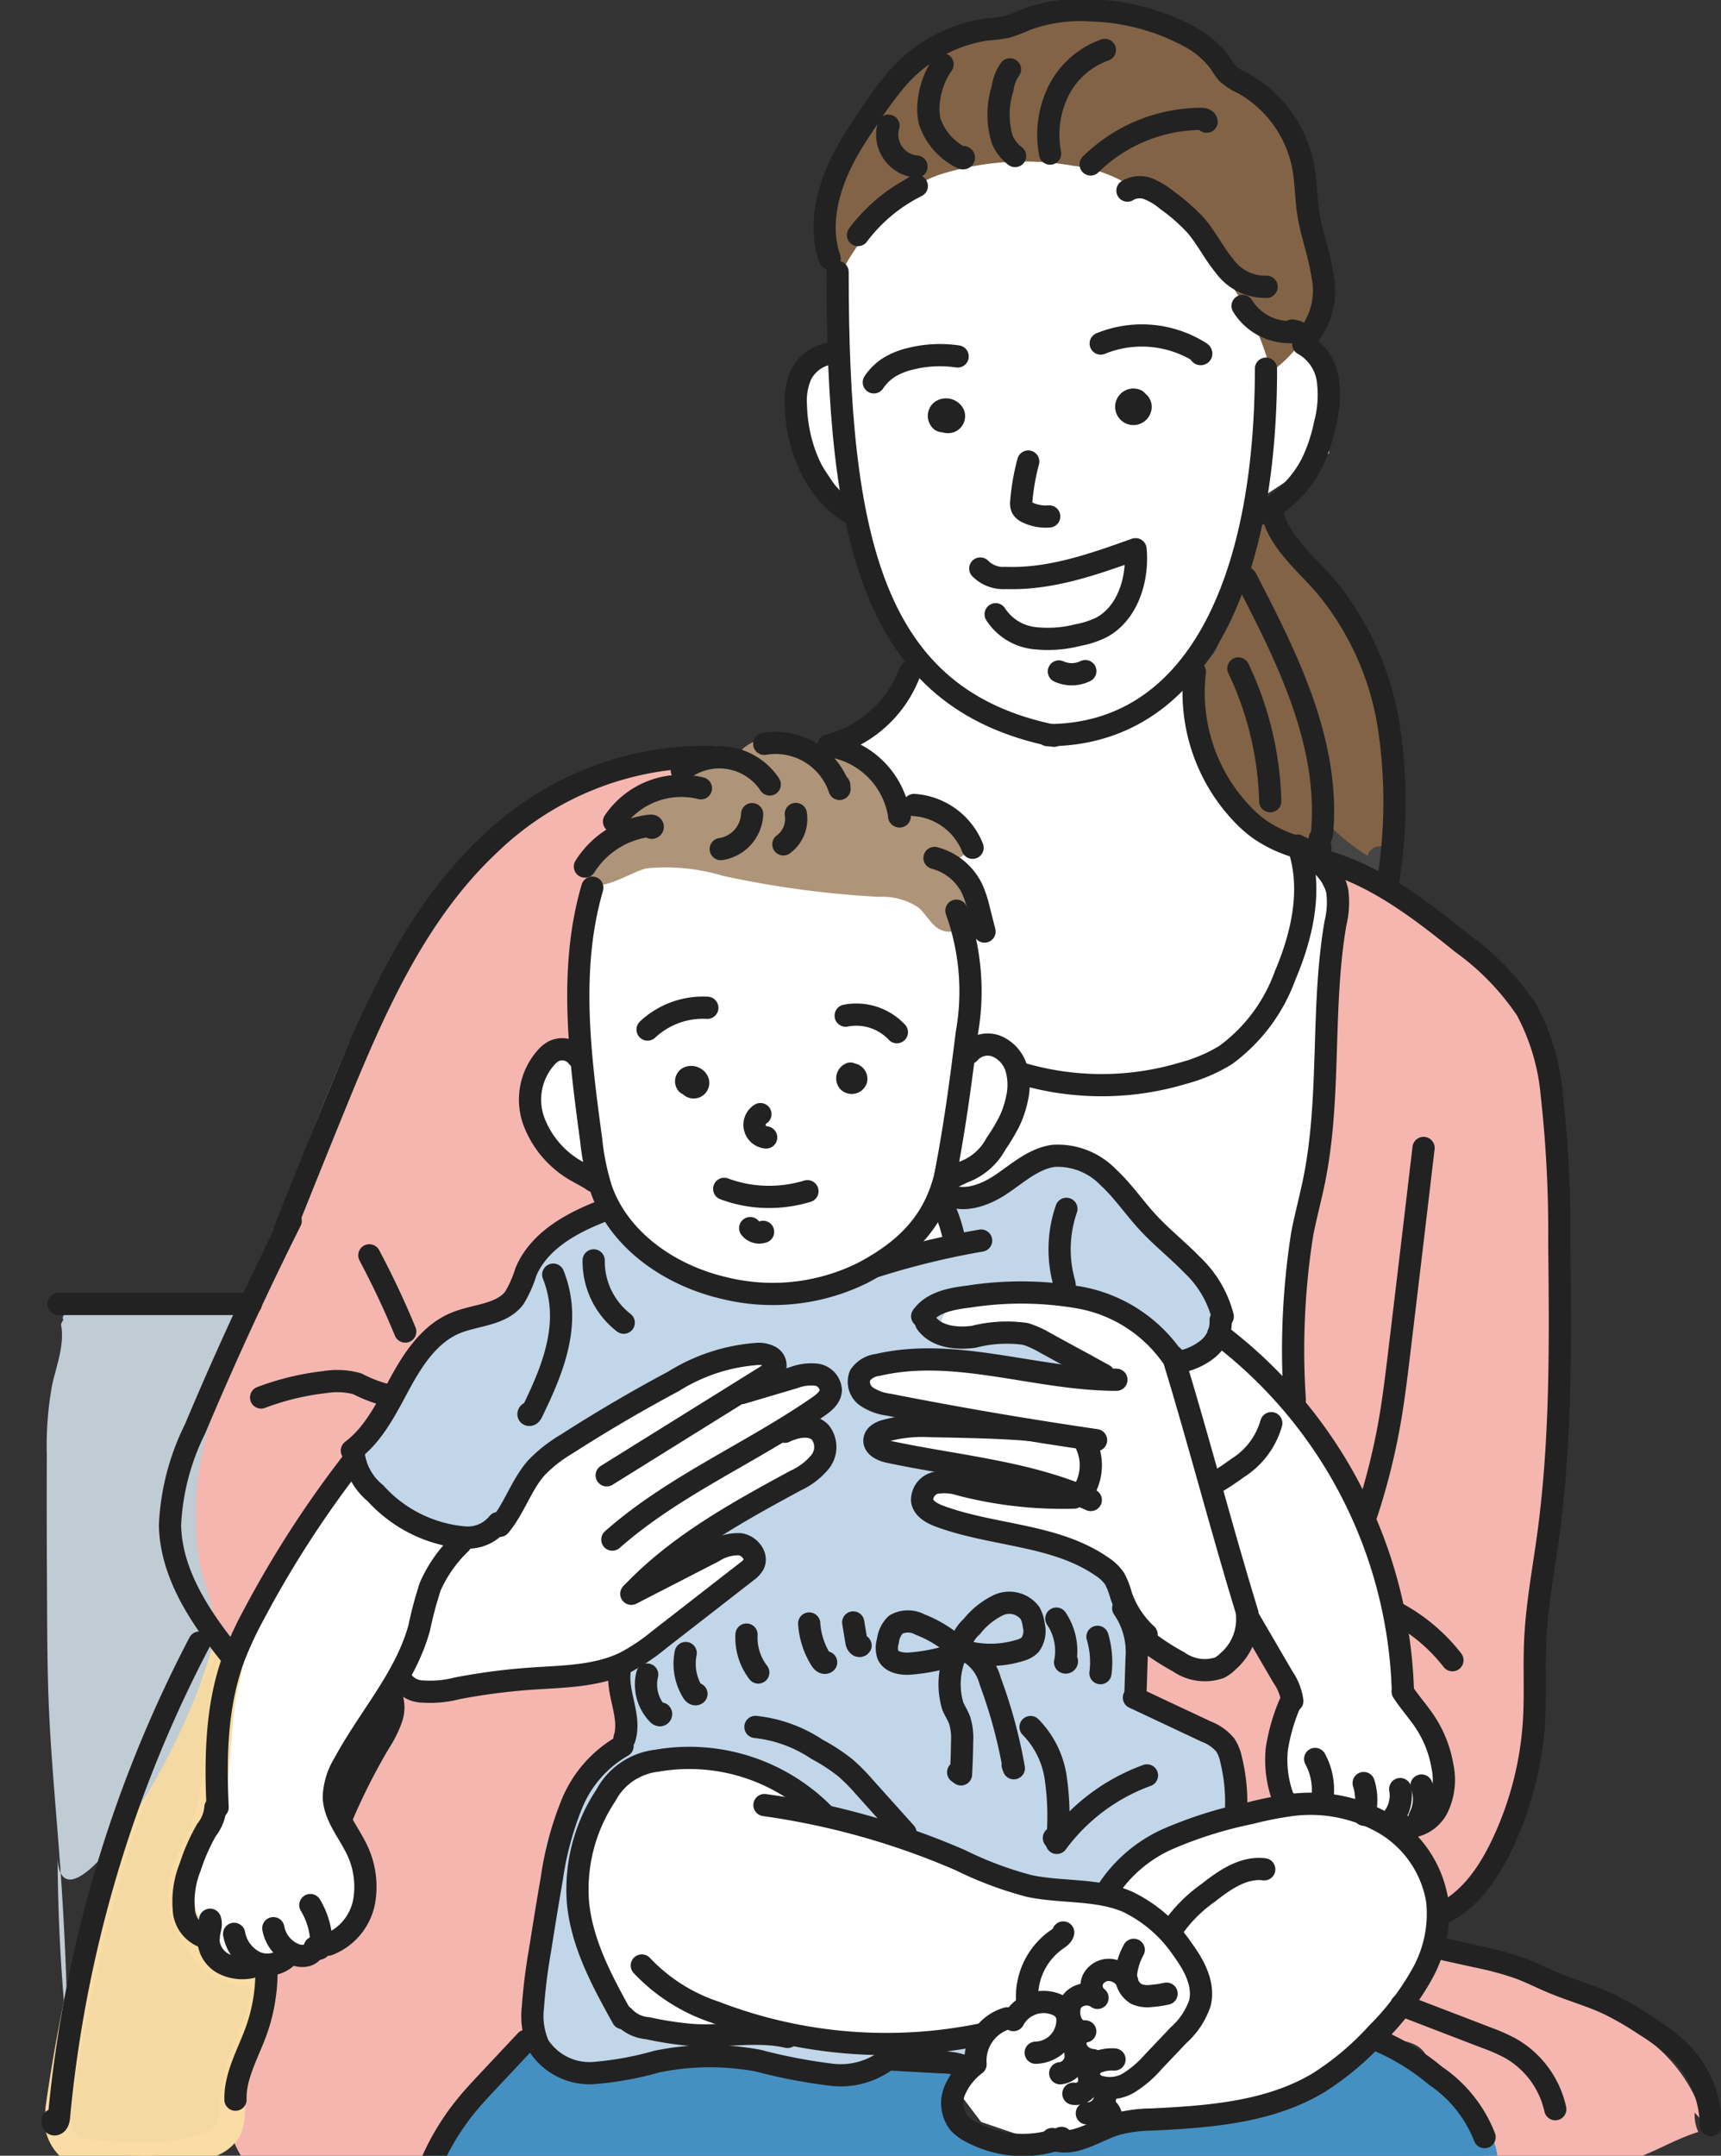 <svg xmlns="http://www.w3.org/2000/svg" xmlns:xlink="http://www.w3.org/1999/xlink" width="131.707" height="164.928" viewBox="0 0 131.707 164.928"><rect x="0" y="0" width="131.707" height="164.928" fill="#333333" stroke="none"/><defs><clipPath id="a"><rect width="131.707" height="164.928" fill="none"/></clipPath></defs><g clip-path="url(#a)"><path d="M77.365,23.418v4.216l-2.346,1.03-1.1,2.751,1.1,3.7,2.346,3.551,1.253,3.871,4.816,8.535-2.028,2.868-2.788,3.315L58.632,67.377l-1.647,7.629v6.179H55.019l-1.545,2.762v3.288l5.158,3.485,1.232,2.869-20.3,18.925L31.622,125.14l-1.933,5.238v7.972l-2.617,5.173v5.21l2.617,2.09h7.339l4.589-5.171,23.143,10.438,13.858,1.065,9.213-1.065v2.916l-1.866,1.308,1.866,2.469,2.876.981h4.775l3.122-.981,11.42-1.2,8.593-5.5,4.335-7.358-1.819-6.8V140.35l1.819-2v-4.82l-3.277-3.151-1.058-11.056-4.162-8.789-2.354-3.109V97.079l2.354-9.845V67.377l-5.4-3.564-3.1-5.061-1.685-4.815V51.069l4.787-8.535V38.662l5.4-3.551V28.664l-4.431-3.686L104.271,11.7,87.831,9.854l-11.4,5.876Z" transform="translate(-12.749 -0.438)" fill="#fff"/><path d="M392.322,26.455c1.58-3.109,4.47-6.868,7.766-8.011a21.516,21.516,0,0,1,10.337-.685,10.317,10.317,0,0,1,3.45,1.038c.782.434,1.459.4,2.13.994.7.621,2.035,1.45,2.739,2.071.854.753,1.082,1.926,1.868,2.75a19.834,19.834,0,0,1,4.879,8.907,9.451,9.451,0,0,0,3.041-3.507c.944-2.266.169-4.828-.209-7.254-.3-1.9-.341-3.849-.766-5.73a7.956,7.956,0,0,0-2.876-4.866c-.757-.533-1.64-.864-2.413-1.374-.943-.622-1.7-1.49-2.588-2.183-2.237-1.739-5.19-2.265-8.023-2.329a12.061,12.061,0,0,0-3.994.448c-.68.22-1.331.537-2.029.689-.53.115-1.076.133-1.615.2a11.844,11.844,0,0,0-7.318,4.1,22.441,22.441,0,0,0-4.455,7.5,10.724,10.724,0,0,0-.3,4.685" transform="translate(-328.236 -5.066)" fill="#826346"/><path d="M542.679,205.708c-.7.435-1.051,1.676-1.3,2.465-.8,2.577-.947,5.372-2.175,7.774-.364.711-1.029,1.171-1.283,1.928-.515,1.536.073,3.425.508,4.985a12.748,12.748,0,0,0,2.386,5.134c1.393,1.582,3.565,2.095,5.442,3.053,3.537,1.806,4.115,1,6.031,1.879a3.482,3.482,0,0,0,.448-1.844c.1-2.158.035-4.319-.028-6.478a14.891,14.891,0,0,0-.2-2.38,14.665,14.665,0,0,0-.627-2.107c-1.2-3.39-2.5-6.87-4.973-9.479-.685-.722-1.452-1.367-2.1-2.124a4.935,4.935,0,0,1-1.273-2.65" transform="translate(-446.16 -166.263)" fill="#826346"/><path d="M589.267,335.1a17.253,17.253,0,0,0,3.886,2.754c.1.056.227.109.311.036a.273.273,0,0,0,.058-.225q-.026-.542-.08-1.082" transform="translate(-487.819 -270.843)" fill="none" stroke="#464545" stroke-linecap="round" stroke-linejoin="round" stroke-width="2"/><path d="M514.15,653.65q-.06,1.028-.12,2.055a1.275,1.275,0,0,0,.125.79c.234.352.728.378,1.15.407a7.137,7.137,0,0,1,6.414,6.563c.022.484.08,1.1.542,1.246a1.105,1.105,0,0,0,.453.014l1.887-.2a10.494,10.494,0,0,1,.434-6.968,2.365,2.365,0,0,0,.247-.8,2.051,2.051,0,0,0-.212-.86,29.365,29.365,0,0,0-2.109-4.132c-.481,1.2-1.105,2.535-2.338,2.92a3.787,3.787,0,0,1-2.034-.077,13.53,13.53,0,0,1-4.027-1.744" transform="translate(-427.002 -526.782)" fill="#f5b6b0"/><path d="M165.831,299.022A31.013,31.013,0,0,0,150.457,307c-5.847,5.618-9.141,13.162-12.013,20.406-.66,1.665-1.294,3.3-1.79,5.011-.174.6-.331,1.207-.482,1.8-.235.912-.478,1.856-.783,2.747a37.9,37.9,0,0,1-3.678,7.166c-1.729,2.854-3.517,5.8-4.289,9.152a16.638,16.638,0,0,0,3.57,14.385.776.776,0,0,0,.587.269l.057,0a.776.776,0,0,0,.6-.357l14.047-22.042a6.83,6.83,0,0,1,2.492-2.693,7.3,7.3,0,0,1,1.735-.449,5.05,5.05,0,0,0,3.22-1.427,5.157,5.157,0,0,0,.884-1.831c.057-.178.114-.356.179-.53a5.873,5.873,0,0,1,3.447-3.435,4.48,4.48,0,0,1,.682-.155,2.225,2.225,0,0,0,1.608-.762,1.263,1.263,0,0,0,.149-1.023,5.023,5.023,0,0,0-.813-1.6,7.937,7.937,0,0,0-2.191-1.381A5.743,5.743,0,0,1,155.751,329c-1.1-1.288-.653-3.427-.071-5.349.28-.925.587-1.406.94-1.469a2.655,2.655,0,0,1,.271-.025,1.642,1.642,0,0,0,1.423-.657,1.668,1.668,0,0,0,.2-1.08,24.56,24.56,0,0,1,1.239-10.758,14.935,14.935,0,0,1,6.747-8,.778.778,0,0,0,.414-.767.948.948,0,0,0,.123-.089,1.016,1.016,0,0,0,.153-1.426,1.322,1.322,0,0,0-1.356-.361" transform="translate(-114.209 -241.649)" fill="#f5b6b0"/><path d="M596.011,367.877a13.14,13.14,0,0,1,.007-1.651,10.924,10.924,0,0,0-.08-2.478,29.915,29.915,0,0,0-1.406-5.041,15.4,15.4,0,0,0-3.5-4.709c-.18-.187-.354-.368-.519-.543A20.025,20.025,0,0,0,586.28,350c-2.01-1.156-4.062-2.306-6.1-3.418a.9.9,0,0,0-.782-.049.844.844,0,0,0-.2-.012,1.026,1.026,0,0,0-.9.664.867.867,0,0,0,.284.943,1.02,1.02,0,0,0,.094.069l-.43,15.186a38.062,38.062,0,0,1-.337,4.785c-.177,1.127-.466,2.269-.745,3.374-.23.91-.468,1.851-.649,2.8a48.715,48.715,0,0,0-.514,10.06A7.9,7.9,0,0,0,578,390.364l.235.315a31.15,31.15,0,0,1,6.017,16.83,12.051,12.051,0,0,0,1.516,4.637l.165.339a8.26,8.26,0,0,1,1.132,4.332c-.145,1.238-1.2,2.551-2.4,2.454a.777.777,0,0,0-.6,1.334c1.047,1.006,1.957,3.372,2.5,4.785l.025.064a1.073,1.073,0,0,0,1.018.722,2.522,2.522,0,0,0,1.265-.514,4,4,0,0,1,.461-.267,4.057,4.057,0,0,0,1.746-1.7,21.279,21.279,0,0,0,3.278-10.237c.076-1.414.044-2.84.013-4.22a36.846,36.846,0,0,1,.183-5.911,159.719,159.719,0,0,0,1.452-35.449" transform="translate(-477.071 -280.027)" fill="#f5b6b0"/><path d="M181.153,665.36a.777.777,0,0,0-1.131-.549,13.164,13.164,0,0,1-5.538,1.067c-1.723.081-3.486.059-5.192.036-1.728-.022-3.516-.045-5.285.039a2.148,2.148,0,0,0-1.13,1.5c.343,1.27-.364,2.717-.925,3.695-.11.192-.223.383-.337.576a9.646,9.646,0,0,0-1.568,3.829,9.533,9.533,0,0,0,.454,3.47,10.905,10.905,0,0,1,.439,2.358,5.081,5.081,0,0,1-3.676,4.912c-.161.042-.33.081-.5.12-1.1.254-2.595.6-2.979,2.011a3.255,3.255,0,0,0-.008,1.377c.014.1.029.193.039.289.159,1.438-.543,2.852-1.287,4.35-.854,1.72-1.738,3.5-1.371,5.487a8,8,0,0,0,1.69,3.313,8.916,8.916,0,0,0,3.742,3.186,6.688,6.688,0,0,0,2.382.393,17.4,17.4,0,0,0,2.326-.2c1.857-.253,3.95-.652,5.268-2.208a8.1,8.1,0,0,0,1.108-1.9c.051-.109.1-.219.153-.327a19.256,19.256,0,0,1,4.284-5.814c.119-.11.241-.22.362-.329a6.2,6.2,0,0,0,2.625-5.3l.006-.077a88.344,88.344,0,0,1,2.129-13.6c.556-2.336,1.324-4.642,3.162-5.7l.1-.054a2.215,2.215,0,0,0,.946-.837,2.183,2.183,0,0,0,.194-1.238,36.917,36.917,0,0,0-.48-3.88" transform="translate(-133.649 -537.258)" fill="#f5b6b0"/><path d="M83.194,691.8a132.881,132.881,0,0,1,3.525-16.913A64.819,64.819,0,0,1,94.3,656.924a1.516,1.516,0,0,1,.585-.615c.566-.259,1.227.284,1.361.891a4.2,4.2,0,0,1-.219,1.836c-.632,2.688-.555,5.526-.969,8.256a14.385,14.385,0,0,1-1.51,4.736,6.818,6.818,0,0,0-.932,4.145,6.327,6.327,0,0,0,.95,2.294,8.59,8.59,0,0,0,1.011,1.493,4.381,4.381,0,0,0,4.12,1.309c.682,2.035-.5,4.158-1.258,6.168A15.785,15.785,0,0,0,96.461,692a3.387,3.387,0,0,1-.251,1.349,2.653,2.653,0,0,1-1.426,1.11c-2.9,1.209-6.171.912-9.293.6a2.98,2.98,0,0,1-1.516-.438,3.011,3.011,0,0,1-.858-2.275" transform="translate(-78.725 -530.407)" fill="#f4d9a2"/><path d="M83.194,691.8a132.881,132.881,0,0,1,3.525-16.913A64.819,64.819,0,0,1,94.3,656.924a1.516,1.516,0,0,1,.585-.615c.566-.259,1.227.284,1.361.891a4.2,4.2,0,0,1-.219,1.836c-.632,2.688-.555,5.526-.969,8.256a14.385,14.385,0,0,1-1.51,4.736,6.818,6.818,0,0,0-.932,4.145,6.327,6.327,0,0,0,.95,2.294,8.59,8.59,0,0,0,1.011,1.493,4.381,4.381,0,0,0,4.12,1.309c.682,2.035-.5,4.158-1.258,6.168A15.785,15.785,0,0,0,96.461,692a3.387,3.387,0,0,1-.251,1.349,2.653,2.653,0,0,1-1.426,1.11c-2.9,1.209-6.171.912-9.293.6a2.98,2.98,0,0,1-1.516-.438,3.011,3.011,0,0,1-.858-2.275" transform="translate(-78.725 -530.407)" fill="none" stroke="#fadca5" stroke-linecap="round" stroke-linejoin="round" stroke-width="2"/><path d="M199.968,684.123a16.381,16.381,0,0,0-2.439,3.992,3.635,3.635,0,0,0-.524,2.663c.526-2.134,2.3-3.858,2.541-6.042" transform="translate(-170.691 -552.941)" fill="#f4d9a2"/><path d="M199.968,684.123a16.381,16.381,0,0,0-2.439,3.992,3.635,3.635,0,0,0-.524,2.663c.526-2.134,2.3-3.858,2.541-6.042" transform="translate(-170.691 -552.941)" fill="none" stroke="#fadca5" stroke-linecap="round" stroke-linejoin="round" stroke-width="2"/><path d="M5.139,523.735c.3,1.544-.328,3.114-.67,4.627a25.911,25.911,0,0,0-.412,5.414c-.019,3.816,0,7.632.019,11.448.012,2.452.025,4.905.12,7.35.166,4.246.584,8.435.887,12.651.322,4.477.517,8.992.583,13.514a140.292,140.292,0,0,1-.782-14.152c.3,6.089,8.9-6.057,11.722-15.765a6.329,6.329,0,0,0,.322-1.679,5.319,5.319,0,0,0-.088-.975c-.251-1.486-.786-2.715-1.095-4.157a23.531,23.531,0,0,1,.568-9.948,69.469,69.469,0,0,0,2.08-9.418l-12.836.322a.274.274,0,0,0-.275.3c-.009.229.231.038.123-.042" transform="translate(-0.474 -422.427)" fill="#c0ccd4"/><path d="M615.213,787.136c4.3.558,1.258,3.786,3.767,7.324.227.32,3.035,2.486,3.348,2.721a59,59,0,0,0,6.906.209c5.232-1.046,6.287-2.317,9.068-3.2a3.069,3.069,0,0,1-.277-1.485l.8.893a12.066,12.066,0,0,0-3.8-6.007,24.026,24.026,0,0,0-6.616-3.569,44.934,44.934,0,0,0-10.017-3.224,17.382,17.382,0,0,1-2.408,3.99c.6.293-1.756,2.27-1.263,1.813" transform="translate(-508.331 -631.08)" fill="#f5b6b0"/><path d="M230.846,827.792c.846-3.389,3.526-5.963,6.086-8.34a3.715,3.715,0,0,1,1.488-.987,1.274,1.274,0,0,1,1.522.626,1.764,1.764,0,0,1-1.248-1.632c1.6,1.714,4.175,2.119,6.515,1.955s4.646-.79,6.991-.726c3.554.1,6.985,1.773,10.528,1.477,2.771-.232,5.67-1.642,8.193-.472-1.165,1.883.3,4.5,2.343,5.349s4.368.46,6.545.057l15.665-2.9c2.347-.435,4.942-1.023,6.292-2.992.439-.64.824-1.473,1.589-1.6a2.072,2.072,0,0,1,1.323.384,15.978,15.978,0,0,1,5.79,5.8,2.673,2.673,0,0,0-.8-1.653,7.872,7.872,0,0,1,1.656,4.128l-.3-2.326c.554.921,1.083,2.185.349,2.969a2.5,2.5,0,0,1-1.452.594,149.073,149.073,0,0,1-32.835,2.007c-6.258-.311-12.5-1.017-18.764-1.066-8.82-.069-17.682,1.163-26.435.072-.439-.055-.924-.7-.486-.762" transform="translate(-198.126 -660.709)" fill="#4590c2"/><path d="M230.846,827.792c.846-3.389,3.526-5.963,6.086-8.34a3.715,3.715,0,0,1,1.488-.987,1.274,1.274,0,0,1,1.522.626,1.764,1.764,0,0,1-1.248-1.632c1.6,1.714,4.175,2.119,6.515,1.955s4.646-.79,6.991-.726c3.554.1,6.985,1.773,10.528,1.477,2.771-.232,5.67-1.642,8.193-.472-1.165,1.883.3,4.5,2.343,5.349s4.368.46,6.545.057l15.665-2.9c2.347-.435,4.942-1.023,6.292-2.992.439-.64.824-1.473,1.589-1.6a2.072,2.072,0,0,1,1.323.384,15.978,15.978,0,0,1,5.79,5.8,2.673,2.673,0,0,0-.8-1.653,7.872,7.872,0,0,1,1.656,4.128l-.3-2.326c.554.921,1.083,2.185.349,2.969a2.5,2.5,0,0,1-1.452.594,149.073,149.073,0,0,1-32.835,2.007c-6.258-.311-12.5-1.017-18.764-1.066-8.82-.069-17.682,1.163-26.435.072-.439-.055-.924-.7-.486-.762" transform="translate(-198.126 -660.709)" fill="none" stroke="#4590c2" stroke-linecap="round" stroke-linejoin="round" stroke-width="2"/><path d="M223.2,486.9c-1.727.044-3.107,1.443-4.064,2.882s-1.745,3.07-3.153,4.071c-1.345.956-3.108,1.221-4.381,2.271a8.823,8.823,0,0,0-1.7,2.128l-4.275,6.668a1.279,1.279,0,0,0-.218.473,1.232,1.232,0,0,0,.44.956,12.17,12.17,0,0,0,5.586,3.429l-1.224-.207c.953,1.283,3,1.2,4.333.322a13.6,13.6,0,0,0,3.122-3.6,21.354,21.354,0,0,1,7.831-6.524,18.4,18.4,0,0,0-4.588,2.9c.323.283.817.016,1.159-.244a35.451,35.451,0,0,1,11.953-5.929,4.009,4.009,0,0,1,2.453-.122,1.5,1.5,0,0,1,.926,1.986,3.408,3.408,0,0,1,2.625-.287,2.272,2.272,0,0,1,1.568,2.007,1.717,1.717,0,0,1-1.689,1.73A2.2,2.2,0,0,1,241,504.454a5.479,5.479,0,0,1-1.826,2.493,41.92,41.92,0,0,1-9.92,6.121,29.918,29.918,0,0,1,6.075-3.419l-1.356,1.091a2.44,2.44,0,0,1,1.822,2.437,30.561,30.561,0,0,0,8.1-1.728c1.4-.507,2.952-1.333,3.222-2.8a3.67,3.67,0,0,1,.207-1.016,1.956,1.956,0,0,1,1.63-.807,30.708,30.708,0,0,1,8.126.55l-6.174-.413c.25,0,.094-.409-.129-.522-2.108-1.068-4.967-.484-6.664-2.129a.8.8,0,0,1-.3-.573.785.785,0,0,1,.288-.5c1.059-1,2.666-1.087,4.126-1.112a20.358,20.358,0,0,1-3.878-.943c-.769-.3-1.6-.841-1.632-1.665-.037-1.094,1.295-1.642,2.373-1.832a39.082,39.082,0,0,1,15.525.4c-2.1-1.04-4.347-2.108-6.677-1.857a17.083,17.083,0,0,1-3.29.436c-1.105-.1-2.276-1.009-2.077-2.1.086-.472.408-.872.509-1.341.235-1.089-.853-2.091-1.957-2.236a7.434,7.434,0,0,0-3.246.644,22.828,22.828,0,0,1-14.624-.107,7.305,7.305,0,0,1-3.234-1.935c-.8-.934-1.4-2.327-2.622-2.423" transform="translate(-177.56 -393.539)" fill="#c2d6e9"/><path d="M223.2,486.9c-1.727.044-3.107,1.443-4.064,2.882s-1.745,3.07-3.153,4.071c-1.345.956-3.108,1.221-4.381,2.271a8.823,8.823,0,0,0-1.7,2.128l-4.275,6.668a1.279,1.279,0,0,0-.218.473,1.232,1.232,0,0,0,.44.956,12.17,12.17,0,0,0,5.586,3.429l-1.224-.207c.953,1.283,3,1.2,4.333.322a13.6,13.6,0,0,0,3.122-3.6,21.354,21.354,0,0,1,7.831-6.524,18.4,18.4,0,0,0-4.588,2.9c.323.283.817.016,1.159-.244a35.451,35.451,0,0,1,11.953-5.929,4.009,4.009,0,0,1,2.453-.122,1.5,1.5,0,0,1,.926,1.986,3.408,3.408,0,0,1,2.625-.287,2.272,2.272,0,0,1,1.568,2.007,1.717,1.717,0,0,1-1.689,1.73A2.2,2.2,0,0,1,241,504.454a5.479,5.479,0,0,1-1.826,2.493,41.92,41.92,0,0,1-9.92,6.121,29.918,29.918,0,0,1,6.075-3.419l-1.356,1.091a2.44,2.44,0,0,1,1.822,2.437,30.561,30.561,0,0,0,8.1-1.728c1.4-.507,2.952-1.333,3.222-2.8a3.67,3.67,0,0,1,.207-1.016,1.956,1.956,0,0,1,1.63-.807,30.708,30.708,0,0,1,8.126.55l-6.174-.413c.25,0,.094-.409-.129-.522-2.108-1.068-4.967-.484-6.664-2.129a.8.8,0,0,1-.3-.573.785.785,0,0,1,.288-.5c1.059-1,2.666-1.087,4.126-1.112a20.358,20.358,0,0,1-3.878-.943c-.769-.3-1.6-.841-1.632-1.665-.037-1.094,1.295-1.642,2.373-1.832a39.082,39.082,0,0,1,15.525.4c-2.1-1.04-4.347-2.108-6.677-1.857a17.083,17.083,0,0,1-3.29.436c-1.105-.1-2.276-1.009-2.077-2.1.086-.472.408-.872.509-1.341.235-1.089-.853-2.091-1.957-2.236a7.434,7.434,0,0,0-3.246.644,22.828,22.828,0,0,1-14.624-.107,7.305,7.305,0,0,1-3.234-1.935c-.8-.934-1.4-2.327-2.622-2.423" transform="translate(-177.56 -393.539)" fill="none" stroke="#c2d6e9" stroke-linecap="round" stroke-linejoin="round" stroke-width="2"/><path d="M403.055,474.913c1.143-2.024,3.665-2.752,5.956-3.148.674-.116,1.475-.322,1.685-.973a1.869,1.869,0,0,0-.06-1.013l-.516-2.078a6.832,6.832,0,0,0,4.458-1.1c1.321-.763,2.639-1.759,4.165-1.742,1.745.019,3.16,1.35,4.383,2.594a51.723,51.723,0,0,1,5.829,6.652,4.6,4.6,0,0,1,1.086,3.081c-.146,1.105-1.413,2.082-2.385,1.536a2.962,2.962,0,0,1-.668-.6,14.494,14.494,0,0,0-10.407-4.147,29.35,29.35,0,0,0-11.162,2.491,2.521,2.521,0,0,1-1.823.248c-.585-.232-.821-1.2-.247-1.462" transform="translate(-337.286 -375.721)" fill="#c2d6e9"/><path d="M403.055,474.913c1.143-2.024,3.665-2.752,5.956-3.148.674-.116,1.475-.322,1.685-.973a1.869,1.869,0,0,0-.06-1.013l-.516-2.078a6.832,6.832,0,0,0,4.458-1.1c1.321-.763,2.639-1.759,4.165-1.742,1.745.019,3.16,1.35,4.383,2.594a51.723,51.723,0,0,1,5.829,6.652,4.6,4.6,0,0,1,1.086,3.081c-.146,1.105-1.413,2.082-2.385,1.536a2.962,2.962,0,0,1-.668-.6,14.494,14.494,0,0,0-10.407-4.147,29.35,29.35,0,0,0-11.162,2.491,2.521,2.521,0,0,1-1.823.248c-.585-.232-.821-1.2-.247-1.462" transform="translate(-337.286 -375.721)" fill="none" stroke="#c2d6e9" stroke-linecap="round" stroke-linejoin="round" stroke-width="2"/><path d="M295.218,608.319c.05,1.735-1.423,3.085-2.772,4.178l-8.556,6.933a1.72,1.72,0,0,0-.683.861,1.926,1.926,0,0,0,.1.913,5.7,5.7,0,0,1-1.055,5.25c-.371.4-.816.735-1.172,1.151a7.411,7.411,0,0,0-1.314,3.13l.279-1.238a11.956,11.956,0,0,0-1.724,4.605,85.324,85.324,0,0,0-1.671,11.91,3.522,3.522,0,0,0,.508,2.577,2.777,2.777,0,0,0,1.586.807c2.487.51,5-.534,7.51-.88a27.457,27.457,0,0,1,3.7-.173,27.837,27.837,0,0,1,6.374.479,24.028,24.028,0,0,0,3.267.739,3.78,3.78,0,0,0,3.1-.949,28.132,28.132,0,0,0-3.637-.475c-4.281-.277-8.591.427-12.86,0a6.689,6.689,0,0,1-4.438-1.764,7.658,7.658,0,0,1-1.237-2.222c-1.476-3.525-2.982-7.228-2.638-11.035.026-.287.206-.671.477-.571" transform="translate(-235.127 -491.672)" fill="#c2d6e9"/><path d="M295.218,608.319c.05,1.735-1.423,3.085-2.772,4.178l-8.556,6.933a1.72,1.72,0,0,0-.683.861,1.926,1.926,0,0,0,.1.913,5.7,5.7,0,0,1-1.055,5.25c-.371.4-.816.735-1.172,1.151a7.411,7.411,0,0,0-1.314,3.13l.279-1.238a11.956,11.956,0,0,0-1.724,4.605,85.324,85.324,0,0,0-1.671,11.91,3.522,3.522,0,0,0,.508,2.577,2.777,2.777,0,0,0,1.586.807c2.487.51,5-.534,7.51-.88a27.457,27.457,0,0,1,3.7-.173,27.837,27.837,0,0,1,6.374.479,24.028,24.028,0,0,0,3.267.739,3.78,3.78,0,0,0,3.1-.949,28.132,28.132,0,0,0-3.637-.475c-4.281-.277-8.591.427-12.86,0a6.689,6.689,0,0,1-4.438-1.764,7.658,7.658,0,0,1-1.237-2.222c-1.476-3.525-2.982-7.228-2.638-11.035.026-.287.206-.671.477-.571" transform="translate(-235.127 -491.672)" fill="none" stroke="#c2d6e9" stroke-linecap="round" stroke-linejoin="round" stroke-width="2"/><path d="M296.138,617.824a11.516,11.516,0,0,1,8.743-3.475,15.514,15.514,0,0,1,8.916,3.4,15.234,15.234,0,0,0,1.733,1.27,13.667,13.667,0,0,0,2.943,1.058c4.844,1.438,9.369,4.3,14.421,4.427a5.051,5.051,0,0,0,1.39-.118c1.663-.43,2.649-2.1,4.041-3.111,1.654-1.2,3.8-1.4,5.722-2.092a1.326,1.326,0,0,0,.643-.4,1.412,1.412,0,0,0,.185-.86,5.817,5.817,0,0,0-.775-3.55c-1.6-2.125-5.571-1.528-6.7-3.937-.519-1.112-.165-2.419-.278-3.641a9.428,9.428,0,0,0-.55-2.153,7.349,7.349,0,0,0-7.133-6.142l-4.652-.946a9.36,9.36,0,0,1-3.222-1.077,23.923,23.923,0,0,0-2.455-1.8c-2.009-.942-4.32.262-6.206,1.431a9.169,9.169,0,0,0-2.309,1.8,19.285,19.285,0,0,0-1.439,2.377c-2.254,3.682-6.865,5.214-9.683,8.485a1.422,1.422,0,0,0-.4.735,1.856,1.856,0,0,0,.309.97,4.33,4.33,0,0,1-1.746,5.492" transform="translate(-250.898 -480.371)" fill="#c2d6e9"/><path d="M296.138,617.824a11.516,11.516,0,0,1,8.743-3.475,15.514,15.514,0,0,1,8.916,3.4,15.234,15.234,0,0,0,1.733,1.27,13.667,13.667,0,0,0,2.943,1.058c4.844,1.438,9.369,4.3,14.421,4.427a5.051,5.051,0,0,0,1.39-.118c1.663-.43,2.649-2.1,4.041-3.111,1.654-1.2,3.8-1.4,5.722-2.092a1.326,1.326,0,0,0,.643-.4,1.412,1.412,0,0,0,.185-.86,5.817,5.817,0,0,0-.775-3.55c-1.6-2.125-5.571-1.528-6.7-3.937-.519-1.112-.165-2.419-.278-3.641a9.428,9.428,0,0,0-.55-2.153,7.349,7.349,0,0,0-7.133-6.142l-4.652-.946a9.36,9.36,0,0,1-3.222-1.077,23.923,23.923,0,0,0-2.455-1.8c-2.009-.942-4.32.262-6.206,1.431a9.169,9.169,0,0,0-2.309,1.8,19.285,19.285,0,0,0-1.439,2.377c-2.254,3.682-6.865,5.214-9.683,8.485a1.422,1.422,0,0,0-.4.735,1.856,1.856,0,0,0,.309.97,4.33,4.33,0,0,1-1.746,5.492" transform="translate(-250.898 -480.371)" fill="none" stroke="#c2d6e9" stroke-linecap="round" stroke-linejoin="round" stroke-width="2"/><path d="M421.395,815.755l3.674-.682a1.778,1.778,0,0,1,.726-.034.607.607,0,0,1,.489.481c.032.31-.276.567-.585.61a2.427,2.427,0,0,1-.918-.141,5.041,5.041,0,0,0-1.9-.114" transform="translate(-352.137 -658.733)" fill="#c2d6e9"/><path d="M421.395,815.755l3.674-.682a1.778,1.778,0,0,1,.726-.034.607.607,0,0,1,.489.481c.032.31-.276.567-.585.61a2.427,2.427,0,0,1-.918-.141,5.041,5.041,0,0,0-1.9-.114" transform="translate(-352.137 -658.733)" fill="none" stroke="#c2d6e9" stroke-linecap="round" stroke-linejoin="round" stroke-width="2"/><path d="M298.846,304.231a15.169,15.169,0,0,1,5.819.572,74.826,74.826,0,0,0,11.95,1.611,5,5,0,0,1,2.983.785c.521.428.842,1.06,1.358,1.495s1.406.585,1.8.035a1.046,1.046,0,0,1,.2-.262c.377-.276.807.426,1.273.382.491-.046.5-.765.336-1.232a17.568,17.568,0,0,0-2.128-4.2c.459.149.918-.358.91-.841a2.175,2.175,0,0,0-.624-1.275,4.944,4.944,0,0,0-2.531-1.885,9.076,9.076,0,0,1-1.885-.338c-1.032-.483-1.305-1.8-1.971-2.721a3.544,3.544,0,0,0-4.165-1.139,10.944,10.944,0,0,0-2.992-.966,3.694,3.694,0,0,0-2.95.8,3.855,3.855,0,0,1-.687.608c-.586.326-1.308.079-1.978.066a2.855,2.855,0,0,0-2.8,2.608,8.259,8.259,0,0,0-3.35.83,2.819,2.819,0,0,0-1.508,2.877c-.054-.235-1.3,1.037-1.374,1.188a2.2,2.2,0,0,0-.1,1.986c.774.993,3.356-.794,4.417-.982" transform="translate(-249.352 -237.798)" fill="#ae9478"/><g transform="translate(4.023 0.777)"><path d="M394.493,108.534c0,20.574,2.657,32.662,16.555,35.482" transform="translate(-334.416 -88.499)" fill="none" stroke="#222" stroke-linecap="round" stroke-linejoin="round" stroke-width="1.7"/><path d="M495.016,147.1c0,16.487-5.468,28.039-16.715,28.039" transform="translate(-402.154 -119.671)" fill="none" stroke="#222" stroke-linecap="round" stroke-linejoin="round" stroke-width="1.7"/><path d="M380.5,141a3.051,3.051,0,0,0-2.288,1.635,4.984,4.984,0,0,0-.391,2.368c.09,3.294,1.539,6.754,4.427,8.341" transform="translate(-320.934 -114.741)" fill="none" stroke="#222" stroke-linecap="round" stroke-linejoin="round" stroke-width="1.7"/><path d="M564.964,137.313a3.735,3.735,0,0,1,1.873,2.726,8.625,8.625,0,0,1-.219,3.4,12.829,12.829,0,0,1-.969,2.928,8.592,8.592,0,0,1-4.339,4.068" transform="translate(-469.246 -111.76)" fill="none" stroke="#222" stroke-linecap="round" stroke-linejoin="round" stroke-width="1.7"/><path d="M468.305,184.146a17.2,17.2,0,0,0-.532,3.052.936.936,0,0,0,.058.5.848.848,0,0,0,.406.338,3.216,3.216,0,0,0,1.673.31" transform="translate(-393.638 -149.612)" fill="none" stroke="#222" stroke-linecap="round" stroke-linejoin="round" stroke-width="1.7"/><path d="M389.695,23.035c-.973-2.835.041-5.986,1.562-8.568.452-.767.948-1.507,1.444-2.247a29.322,29.322,0,0,1,1.864-2.573,11.264,11.264,0,0,1,7.182-4.124,11.329,11.329,0,0,0,1.5-.19,11.707,11.707,0,0,0,1.481-.565,12.2,12.2,0,0,1,5.122-.694,16.787,16.787,0,0,1,7.256,1.938A6.93,6.93,0,0,1,419.6,8.12a5.6,5.6,0,0,0,.517.739,4.3,4.3,0,0,0,1.158.755,9.32,9.32,0,0,1,4.663,6.4c.217,1.168.207,2.367.385,3.541.245,1.61.844,3.151,1.084,4.761a5.562,5.562,0,0,1-1.045,4.605" transform="translate(-330.229 -4.05)" fill="none" stroke="#222" stroke-linecap="round" stroke-linejoin="round" stroke-width="1.7"/><path d="M402.642,77.974a12.686,12.686,0,0,1,4.5-3.749l-.211.077" transform="translate(-341.003 -60.769)" fill="none" stroke="#222" stroke-linecap="round" stroke-linejoin="round" stroke-width="1.7"/><path d="M414.412,50.153a2.456,2.456,0,0,0,2.144,3.126" transform="translate(-350.441 -41.313)" fill="none" stroke="#222" stroke-linecap="round" stroke-linejoin="round" stroke-width="1.7"/><path d="M431.809,25.66a6.114,6.114,0,0,0-1.08,3.2,4.07,4.07,0,0,0,.106,1.2,4.841,4.841,0,0,0,2.439,2.753c.05.029.12.056.161.014s-.065-.11-.064-.052" transform="translate(-363.699 -21.516)" fill="none" stroke="#222" stroke-linecap="round" stroke-linejoin="round" stroke-width="1.7"/><path d="M459.956,34.311a3.058,3.058,0,0,1-.992-1.287,6.631,6.631,0,0,1,.039-3.9,3.246,3.246,0,0,1,.564-1.444" transform="translate(-386.295 -23.151)" fill="none" stroke="#222" stroke-linecap="round" stroke-linejoin="round" stroke-width="1.7"/><path d="M478.752,27.856a7.607,7.607,0,0,1,.625-4.765,6.346,6.346,0,0,1,3.565-3.166" transform="translate(-402.41 -16.881)" fill="none" stroke="#222" stroke-linecap="round" stroke-linejoin="round" stroke-width="1.7"/><path d="M495.486,50.9a12.156,12.156,0,0,1,8.448-3.486c.175,0,.4.044.43.217" transform="translate(-416.044 -39.097)" fill="none" stroke="#222" stroke-linecap="round" stroke-linejoin="round" stroke-width="1.7"/><path d="M510.181,74.974a1.81,1.81,0,0,1,1.611-.129,5.356,5.356,0,0,1,1.426.87A14.162,14.162,0,0,1,515.4,77.63c.825.954,1.383,2.113,2.188,3.084a3.843,3.843,0,0,0,3.242,1.62" transform="translate(-427.921 -61.168)" fill="none" stroke="#222" stroke-linecap="round" stroke-linejoin="round" stroke-width="1.7"/><path d="M556.13,122.07a4.217,4.217,0,0,0,4.168,1.961l-.368-.077" transform="translate(-465.059 -99.44)" fill="none" stroke="#222" stroke-linecap="round" stroke-linejoin="round" stroke-width="1.7"/><path d="M536.658,268.087a13.468,13.468,0,0,0,3.722,10.975,9.557,9.557,0,0,0,1.241,1.074,9.883,9.883,0,0,0,3.345,1.465l-.46-.23" transform="translate(-449.241 -217.458)" fill="none" stroke="#222" stroke-linecap="round" stroke-linejoin="round" stroke-width="1.7"/><path d="M397.154,268.047a9.043,9.043,0,0,1-6.224,5.628" transform="translate(-331.536 -217.425)" fill="none" stroke="#222" stroke-linecap="round" stroke-linejoin="round" stroke-width="1.7"/><path d="M292.09,354.177c-1.815,6.218-.96,12.863-.09,19.283a19.107,19.107,0,0,0,.775,3.781c1.384,3.947,5.283,6.6,9.355,7.555a15.506,15.506,0,0,0,10.663-1.154c3.842-2.016,5.9-4.548,6.514-8.476" transform="translate(-250.783 -287.04)" fill="none" stroke="#222" stroke-linecap="round" stroke-linejoin="round" stroke-width="1.7"/><path d="M438.372,363.358a18.21,18.21,0,0,1,.8,9.327c-.4,3.132-.808,6.529-1.645,10.924" transform="translate(-369.2 -294.46)" fill="none" stroke="#222" stroke-linecap="round" stroke-linejoin="round" stroke-width="1.7"/><path d="M355.611,474.516a10.181,10.181,0,0,1-3.5.421,9.832,9.832,0,0,1-2.868-.6" transform="translate(-297.842 -384.157)" fill="none" stroke="#222" stroke-linecap="round" stroke-linejoin="round" stroke-width="1.7"/><path d="M275.448,419.226a1.472,1.472,0,0,0-1.81-.443,2.112,2.112,0,0,0-.485.362,4.855,4.855,0,0,0-1.072,4.943,7.36,7.36,0,0,0,3.418,3.94c.394.227.806.428,1.178.691" transform="translate(-235.271 -339.14)" fill="none" stroke="#222" stroke-linecap="round" stroke-linejoin="round" stroke-width="1.7"/><path d="M440.2,417.455a1.878,1.878,0,0,1,2.125-.53,2.655,2.655,0,0,1,1.5,1.7,4.632,4.632,0,0,1,.044,2.323,7.453,7.453,0,0,1-.6,1.765,14.893,14.893,0,0,1-1,1.665,4.644,4.644,0,0,1-2.489,2.169l-1.181.557" transform="translate(-370.067 -337.653)" fill="none" stroke="#222" stroke-linecap="round" stroke-linejoin="round" stroke-width="1.7"/><path d="M259.653,553.315c1.135-1.351,1.648-3.147,2.826-4.461a10.847,10.847,0,0,1,2.286-1.792q3.994-2.566,8.185-4.8a13.928,13.928,0,0,1,6.421-2.1,1.859,1.859,0,0,1,1,.217.765.765,0,0,1,.351.889,1.15,1.15,0,0,1-.5.474L267.84,549.45" transform="translate(-225.432 -437.354)" fill="none" stroke="#222" stroke-linecap="round" stroke-linejoin="round" stroke-width="1.7"/><path d="M314.518,549.739l3.976-1.178a3.734,3.734,0,0,1,1.741-.226,1.28,1.28,0,0,1,1.1,1.193c-.03.552-.522.95-.977,1.264-5.146,3.555-11.054,6.022-15.744,10.159" transform="translate(-261.775 -443.938)" fill="none" stroke="#222" stroke-linecap="round" stroke-linejoin="round" stroke-width="1.7"/><path d="M324.406,569.591c.881-.42,2.062-.651,2.732.06a1.825,1.825,0,0,1-.02,2.239,5.34,5.34,0,0,1-1.914,1.453c-4.434,2.406-8.939,4.881-12.42,8.531" transform="translate(-268.375 -460.827)" fill="none" stroke="#222" stroke-linecap="round" stroke-linejoin="round" stroke-width="1.7"/><path d="M237.428,619.846l6.287-3.233a3.48,3.48,0,0,1,2.04-.558c.709.107,1.349.888,1.034,1.532a1.733,1.733,0,0,1-.534.563l-6.654,5.173a15.622,15.622,0,0,1-2.623,1.768c-2.174,1.071-4.693,1.074-7.111,1.24a47.859,47.859,0,0,0-5.8.754,8.133,8.133,0,0,1-2.551.24,1.968,1.968,0,0,1-1.825-1.164" transform="translate(-193.136 -498.686)" fill="none" stroke="#222" stroke-linecap="round" stroke-linejoin="round" stroke-width="1.7"/><path d="M429.8,527.687c.758,1.1,2.315,1.264,3.638,1.092a10.2,10.2,0,0,1,3.963-.223,7.022,7.022,0,0,1,1.5.673l4.509,2.465" transform="translate(-362.955 -427.279)" fill="none" stroke="#222" stroke-linecap="round" stroke-linejoin="round" stroke-width="1.7"/><path d="M428.267,517.512c.775-1.076,2.236-1.349,3.552-1.505a25.982,25.982,0,0,1,8.491.073,11.039,11.039,0,0,1,7.026,4.445" transform="translate(-361.714 -417.584)" fill="none" stroke="#222" stroke-linecap="round" stroke-linejoin="round" stroke-width="1.7"/><path d="M422.621,543.961c-6.137,0-12.3-2.527-18.278-1.131a1.9,1.9,0,0,0-1.34.794,1.371,1.371,0,0,0,.495,1.622,3.973,3.973,0,0,0,1.713.626q7.891,1.553,15.853,2.712" transform="translate(-341.206 -439.178)" fill="none" stroke="#222" stroke-linecap="round" stroke-linejoin="round" stroke-width="1.7"/><path d="M420.915,569.271c-1.973-.18-5.381-.246-7.362-.278a10.831,10.831,0,0,0-3.581.37c-.331.109-.7.3-.758.645-.094.53.569.842,1.1.954,5.191,1.105,10.606,1.509,15.448,3.682" transform="translate(-346.308 -460.66)" fill="none" stroke="#222" stroke-linecap="round" stroke-linejoin="round" stroke-width="1.7"/><path d="M439.794,592.467a31.2,31.2,0,0,1-8.535-.946,4.271,4.271,0,0,0-1.951-.2,1.347,1.347,0,0,0-1.128,1.393c.11.621.766.967,1.358,1.186,4.081,1.506,8.816,1.366,12.394,3.839a3.394,3.394,0,0,1,.97.923,5.7,5.7,0,0,1,.5,1.277,7.254,7.254,0,0,0,1.956,3.005" transform="translate(-361.633 -478.667)" fill="none" stroke="#222" stroke-linecap="round" stroke-linejoin="round" stroke-width="1.7"/><path d="M528.389,541.248c1.966,6.411,3.722,13.241,5.688,19.652" transform="translate(-442.637 -438.239)" fill="none" stroke="#222" stroke-linecap="round" stroke-linejoin="round" stroke-width="1.7"/><path d="M491.976,574.243a3.79,3.79,0,0,1-.151,4.211" transform="translate(-413.085 -464.907)" fill="none" stroke="#222" stroke-linecap="round" stroke-linejoin="round" stroke-width="1.7"/><path d="M516.1,646.379a18.468,18.468,0,0,0,2.776,1.84,3.462,3.462,0,0,0,3.157.445,2.9,2.9,0,0,0,.637-.485,4.231,4.231,0,0,0,1.451-3.473" transform="translate(-432.705 -521.858)" fill="none" stroke="#222" stroke-linecap="round" stroke-linejoin="round" stroke-width="1.7"/><path d="M200.643,500.862c1.709-1.286,2.67-3.3,3.694-5.182s2.3-3.8,4.28-4.6c1.523-.617,3.457-.591,4.455-1.9a8.7,8.7,0,0,0,.888-1.995c1.056-2.5,3.724-3.874,6.269-4.812" transform="translate(-177.737 -390.654)" fill="none" stroke="#222" stroke-linecap="round" stroke-linejoin="round" stroke-width="1.7"/><path d="M437.3,463.9c1.3.825,3.035.2,4.314-.66s2.494-1.98,4.023-2.181a5.374,5.374,0,0,1,4.171,1.636c1.135,1.045,2,2.344,3.051,3.477s2.285,2.108,3.367,3.224a8.269,8.269,0,0,1,2.345,3.957" transform="translate(-369.019 -373.405)" fill="none" stroke="#222" stroke-linecap="round" stroke-linejoin="round" stroke-width="1.7"/><path d="M201.22,578.89a4.621,4.621,0,0,0,1.693,3.24,10.353,10.353,0,0,0,6.7,3.373,2.994,2.994,0,0,0,2.689-1.091" transform="translate(-178.202 -468.663)" fill="none" stroke="#222" stroke-linecap="round" stroke-linejoin="round" stroke-width="1.7"/><path d="M201.34,615.756a10.421,10.421,0,0,0-2.322,3.3,29.4,29.4,0,0,0-.849,3.181c-1.051,3.821-3.867,6.869-5.742,10.36a5.263,5.263,0,0,0-.792,2.555c.034,1.36.97,2.5,1.6,3.707a6.556,6.556,0,0,1,.717,4.322,4.413,4.413,0,0,1-2.74,3.279" transform="translate(-170.112 -498.46)" fill="none" stroke="#222" stroke-linecap="round" stroke-linejoin="round" stroke-width="1.7"/><path d="M184.067,760.1a5.91,5.91,0,0,1,.847,2.875.625.625,0,0,1-.068.363.231.231,0,0,1-.322.079" transform="translate(-164.34 -615.126)" fill="none" stroke="#222" stroke-linecap="round" stroke-linejoin="round" stroke-width="1.7"/><path d="M169.3,769.332a2.671,2.671,0,0,0,1.5,1.949,1.58,1.58,0,0,0,.965.151.891.891,0,0,0,.7-.628" transform="translate(-152.405 -622.588)" fill="none" stroke="#222" stroke-linecap="round" stroke-linejoin="round" stroke-width="1.7"/><path d="M153.652,771.593a2.987,2.987,0,0,0,1.57,2.136,2.227,2.227,0,0,0,2.534-.425" transform="translate(-139.757 -624.415)" fill="none" stroke="#222" stroke-linecap="round" stroke-linejoin="round" stroke-width="1.7"/><path d="M143.483,765.967c.148.406-.062.846-.12,1.274a2.153,2.153,0,0,0,1.12,2.071,3.21,3.21,0,0,0,2.426.209" transform="translate(-131.429 -619.868)" fill="none" stroke="#222" stroke-linecap="round" stroke-linejoin="round" stroke-width="1.7"/><path d="M135.791,721.157a3.14,3.14,0,0,1-.673,1.712,14.5,14.5,0,0,0-1.246,2.816,7.045,7.045,0,0,0-.5,3.248,2.357,2.357,0,0,0,1.767,2.2c.053.012.122.014.146-.034a.389.389,0,0,0-.073.178" transform="translate(-123.329 -583.65)" fill="none" stroke="#222" stroke-linecap="round" stroke-linejoin="round" stroke-width="1.7"/><path d="M146.764,609.254c-.182-3.907-.1-7.919,1.286-11.578a28.158,28.158,0,0,1,1.5-3.2,80.547,80.547,0,0,1,7.608-11.757" transform="translate(-134.133 -471.756)" fill="none" stroke="#222" stroke-linecap="round" stroke-linejoin="round" stroke-width="1.7"/><path d="M307.373,667.068c-.2,1.714.911,3.472.372,5.111" transform="translate(-263.982 -539.933)" fill="none" stroke="#222" stroke-linecap="round" stroke-linejoin="round" stroke-width="1.7"/><path d="M294.088,721.254c-1.542-2.782-3.117-5.667-3.415-8.834a12.978,12.978,0,0,1,2.137-8.208,5.053,5.053,0,0,1,3.882-2.647,14.473,14.473,0,0,1,12.887,4.186" transform="translate(-250.463 -567.633)" fill="none" stroke="#222" stroke-linecap="round" stroke-linejoin="round" stroke-width="1.7"/><path d="M365.313,720.206a57.718,57.718,0,0,1,14.984,4.213,27.908,27.908,0,0,0,5.3,1.983c2.486.519,5.159.2,7.5,1.2a10.7,10.7,0,0,1,4.252,3.7c.866,1.186,1.639,2.638,1.286,4.064a5.767,5.767,0,0,1-1.622,2.435l-1.936,2.039a8.4,8.4,0,0,1-1.823,1.583,2.834,2.834,0,0,1-2.326.32,1.157,1.157,0,0,1-.8-.821,1.064,1.064,0,0,1,.663-1.052,3.114,3.114,0,0,1,1.31-.2" transform="translate(-310.832 -582.882)" fill="none" stroke="#222" stroke-linecap="round" stroke-linejoin="round" stroke-width="1.7"/><path d="M488.736,792.872a1.574,1.574,0,0,1-.678-.21,1.282,1.282,0,0,1-.661-1.06.934.934,0,0,1,.758-.925,1.071,1.071,0,0,1-.963-.491,1.793,1.793,0,0,1-.263-1.086,1.547,1.547,0,0,1,.14-.62,1.435,1.435,0,0,1,2.027-.368,1.157,1.157,0,0,1-.339-1.425,1.371,1.371,0,0,1,1.324-.712,1.69,1.69,0,0,1,1.281.848" transform="translate(-409.126 -636.036)" fill="none" stroke="#222" stroke-linecap="round" stroke-linejoin="round" stroke-width="1.7"/><path d="M510.214,777.959a4.9,4.9,0,0,0-.582,1.78,1.667,1.667,0,0,0,.784,1.6,2.136,2.136,0,0,0,1.122.149,8.065,8.065,0,0,0,1.191-.174" transform="translate(-427.474 -629.56)" fill="none" stroke="#222" stroke-linecap="round" stroke-linejoin="round" stroke-width="1.7"/><path d="M464.693,800.12a2.6,2.6,0,0,1,3.424-1.129,1.354,1.354,0,0,1,.54.471,1.337,1.337,0,0,1,.166.605,2.493,2.493,0,0,1-2.43,2.549" transform="translate(-391.155 -646.346)" fill="none" stroke="#222" stroke-linecap="round" stroke-linejoin="round" stroke-width="1.7"/><path d="M444.474,805.3a3.37,3.37,0,0,0-2.42,3.511,4.964,4.964,0,0,0-1.6,2.032,2.491,2.491,0,0,0,.335,2.471,3.161,3.161,0,0,0,.881.658,8.428,8.428,0,0,0,6.966.476" transform="translate(-371.419 -651.658)" fill="none" stroke="#222" stroke-linecap="round" stroke-linejoin="round" stroke-width="1.7"/><path d="M484.51,819.14a1.322,1.322,0,0,1-1.163,1.548" transform="translate(-406.232 -662.845)" fill="none" stroke="#222" stroke-linecap="round" stroke-linejoin="round" stroke-width="1.7"/><path d="M489.823,830.291a1.049,1.049,0,0,1-1.223.975" transform="translate(-410.478 -671.858)" fill="none" stroke="#222" stroke-linecap="round" stroke-linejoin="round" stroke-width="1.7"/><path d="M472.855,771.046c-.053.246-.291.4-.5.542a5.35,5.35,0,0,0-2.25,4.845c.008.078.044.178.122.17s-.034-.146-.03-.068" transform="translate(-395.511 -623.973)" fill="none" stroke="#222" stroke-linecap="round" stroke-linejoin="round" stroke-width="1.7"/><path d="M527.409,750.5a11.025,11.025,0,0,1,2.874-2.961c1.252-.988,2.708-2,4.29-1.8" transform="translate(-441.845 -603.499)" fill="none" stroke="#222" stroke-linecap="round" stroke-linejoin="round" stroke-width="1.7"/><path d="M484.26,726.578a10.689,10.689,0,0,1,4.853-4.18,31.861,31.861,0,0,1,6.2-1.933,27.377,27.377,0,0,1,3.067-.609,11.348,11.348,0,0,1,7.158,1.383,8.444,8.444,0,0,1,4.076,5.91,9.428,9.428,0,0,1-1.118,5.562,20.514,20.514,0,0,1-3.463,4.584,21.8,21.8,0,0,1-4.523,3.813c-3.777,2.255-8.361,2.588-12.755,2.8a10.964,10.964,0,0,0-2.671.351c-1.659.506-3.333,1.812-4.931,1.139" transform="translate(-403.65 -582.525)" fill="none" stroke="#222" stroke-linecap="round" stroke-linejoin="round" stroke-width="1.7"/><path d="M495.373,835.582a1.345,1.345,0,0,1-1.4,1.462" transform="translate(-414.821 -676.134)" fill="none" stroke="#222" stroke-linecap="round" stroke-linejoin="round" stroke-width="1.7"/><path d="M501.2,840.88a.855.855,0,0,1,.327,1.244" transform="translate(-420.663 -680.416)" fill="none" stroke="#222" stroke-linecap="round" stroke-linejoin="round" stroke-width="1.7"/><path d="M316.363,784.216a13.562,13.562,0,0,0,5.606,3.569,36.388,36.388,0,0,0,20.45,1.688" transform="translate(-271.268 -634.618)" fill="none" stroke="#222" stroke-linecap="round" stroke-linejoin="round" stroke-width="1.7"/><path d="M279.661,696.65a9.017,9.017,0,0,0-3.871,4.412,24.3,24.3,0,0,0-1.547,5.761c-.32,1.818-.61,3.641-.9,5.463a43.16,43.16,0,0,0-.541,4.336,5.627,5.627,0,0,0,.426,2.926,4.626,4.626,0,0,0,4.2,2.122,24.8,24.8,0,0,0,4.862-.878,20.077,20.077,0,0,1,7.78-.065,41.312,41.312,0,0,0,5.64,1.078,5.905,5.905,0,0,0,5.128-2.025" transform="translate(-236.041 -563.843)" fill="none" stroke="#222" stroke-linecap="round" stroke-linejoin="round" stroke-width="1.7"/><path d="M309.027,804.5a2.768,2.768,0,0,0,1.862.911,25.739,25.739,0,0,0,3.471.525c2.411.143,4.87-.391,7.227.141" transform="translate(-265.339 -651.015)" fill="none" stroke="#222" stroke-linecap="round" stroke-linejoin="round" stroke-width="1.7"/><path d="M414.669,821.671l4.04.222a5.352,5.352,0,0,1,1.81.311" transform="translate(-350.723 -664.891)" fill="none" stroke="#222" stroke-linecap="round" stroke-linejoin="round" stroke-width="1.7"/><path d="M508.495,641.667a5.891,5.891,0,0,1,1.024,3.8l-.089,2.738" transform="translate(-426.558 -519.403)" fill="none" stroke="#222" stroke-linecap="round" stroke-linejoin="round" stroke-width="1.7"/><path d="M512.76,677.32l5.514,2.592a3.591,3.591,0,0,1,1.472,1.027,3.168,3.168,0,0,1,.445,1.1,13.689,13.689,0,0,1,.377,4.04" transform="translate(-430.005 -548.219)" fill="none" stroke="#222" stroke-linecap="round" stroke-linejoin="round" stroke-width="1.7"/><path d="M443.413,642.921a2.794,2.794,0,0,1,.888-1.536,5.81,5.81,0,0,1,2.064-1.654,1.989,1.989,0,0,1,2.385.6,2.474,2.474,0,0,1,.292.934,1.806,1.806,0,0,1-.278,1.517,1.764,1.764,0,0,1-.792.425,7.6,7.6,0,0,1-3.965.135" transform="translate(-373.956 -517.713)" fill="none" stroke="#222" stroke-linecap="round" stroke-linejoin="round" stroke-width="1.7"/><path d="M447.918,659.891a3.691,3.691,0,0,1,1.437,2.086,37.982,37.982,0,0,1,1.807,6.661l-.093-.248" transform="translate(-377.597 -534.132)" fill="none" stroke="#222" stroke-linecap="round" stroke-linejoin="round" stroke-width="1.7"/><path d="M419.11,648.575a9.5,9.5,0,0,0-2.461-1.414,1.918,1.918,0,0,0-1.849.01,2.079,2.079,0,0,0-.6,1.256,1.726,1.726,0,0,0,0,1.055c.243.552.958.692,1.56.68a14.1,14.1,0,0,0,3.886-.825" transform="translate(-350.272 -523.653)" fill="none" stroke="#222" stroke-linecap="round" stroke-linejoin="round" stroke-width="1.7"/><path d="M439.555,660.352a5.814,5.814,0,0,0-.2,3.908c.157.369.386.706.523,1.083a4.631,4.631,0,0,1,.188,1.643q-.014,1.247-.084,2.493l-.218-.159" transform="translate(-370.46 -534.505)" fill="none" stroke="#222" stroke-linecap="round" stroke-linejoin="round" stroke-width="1.7"/><path d="M318.116,668.137a3.252,3.252,0,0,0,.814,3.019.234.234,0,0,0,.163.091c.064,0,.117-.091.069-.133" transform="translate(-272.609 -540.797)" fill="none" stroke="#222" stroke-linecap="round" stroke-linejoin="round" stroke-width="1.7"/><path d="M333.523,659.547a4.122,4.122,0,0,0,.546,3.006c.062.1.2.2.277.117" transform="translate(-285.07 -533.854)" fill="none" stroke="#222" stroke-linecap="round" stroke-linejoin="round" stroke-width="1.7"/><path d="M358.116,652.183a4.37,4.37,0,0,0,.9,2.9" transform="translate(-305.009 -527.902)" fill="none" stroke="#222" stroke-linecap="round" stroke-linejoin="round" stroke-width="1.7"/><path d="M383.164,647.76a5.947,5.947,0,0,0,.914,2.8c.086.136.267.281.383.17" transform="translate(-325.26 -524.327)" fill="none" stroke="#222" stroke-linecap="round" stroke-linejoin="round" stroke-width="1.7"/><path d="M400.739,647.334l.25,1.52c.028.168.215.382.312.242" transform="translate(-339.465 -523.983)" fill="none" stroke="#222" stroke-linecap="round" stroke-linejoin="round" stroke-width="1.7"/><path d="M481.8,645.806a4.429,4.429,0,0,1,.669,3.349.092.092,0,0,0,.138-.095" transform="translate(-404.981 -522.748)" fill="none" stroke="#222" stroke-linecap="round" stroke-linejoin="round" stroke-width="1.7"/><path d="M498.223,653.077a6.714,6.714,0,0,1,.227,2.78" transform="translate(-418.256 -528.625)" fill="none" stroke="#222" stroke-linecap="round" stroke-linejoin="round" stroke-width="1.7"/><path d="M361.7,689.027a10.486,10.486,0,0,1,4.716,1.713,14.267,14.267,0,0,1,2.183,1.429,14.958,14.958,0,0,1,1.468,1.488l3.117,3.471" transform="translate(-307.91 -557.681)" fill="none" stroke="#222" stroke-linecap="round" stroke-linejoin="round" stroke-width="1.7"/><path d="M481.989,713.54a14.878,14.878,0,0,1,6.9-5.162" transform="translate(-405.135 -573.322)" fill="none" stroke="#222" stroke-linecap="round" stroke-linejoin="round" stroke-width="1.7"/><path d="M471.5,689.078a6.954,6.954,0,0,1,1.921,3.859,20.7,20.7,0,0,1,.166,4.373c-.006.188-.24.429-.3.252" transform="translate(-396.655 -557.723)" fill="none" stroke="#222" stroke-linecap="round" stroke-linejoin="round" stroke-width="1.7"/><path d="M273.023,508.574a8.427,8.427,0,0,1,.571,2.428c.233,2.833-.964,5.569-2.208,8.125-.045.092-.123.2-.221.173s.027-.215.054-.117" transform="translate(-234.707 -411.831)" fill="none" stroke="#222" stroke-linecap="round" stroke-linejoin="round" stroke-width="1.7"/><path d="M297.14,502.884a5.941,5.941,0,0,0,2.3,4.766" transform="translate(-255.73 -407.232)" fill="none" stroke="#222" stroke-linecap="round" stroke-linejoin="round" stroke-width="1.7"/><path d="M436.009,479.87a11.108,11.108,0,0,1,.984,2.919" transform="translate(-367.971 -388.63)" fill="none" stroke="#222" stroke-linecap="round" stroke-linejoin="round" stroke-width="1.7"/><path d="M410.02,496.925a60.481,60.481,0,0,1,8.007-1.945" transform="translate(-346.966 -400.843)" fill="none" stroke="#222" stroke-linecap="round" stroke-linejoin="round" stroke-width="1.7"/><path d="M483.623,482.317a9.481,9.481,0,0,0-.155,5.7c.068.235-.069.913.1.741" transform="translate(-406.035 -390.608)" fill="none" stroke="#222" stroke-linecap="round" stroke-linejoin="round" stroke-width="1.7"/><path d="M534,526.722a2.643,2.643,0,0,1-.95,2.18,4.858,4.858,0,0,1-2.222,1.016" transform="translate(-444.609 -426.499)" fill="none" stroke="#222" stroke-linecap="round" stroke-linejoin="round" stroke-width="1.7"/><path d="M548.067,567.832a5.98,5.98,0,0,1-2.6,3.446,19.292,19.292,0,0,1-2.031,1.315l.121-.241" transform="translate(-454.8 -459.726)" fill="none" stroke="#222" stroke-linecap="round" stroke-linejoin="round" stroke-width="1.7"/><path d="M546.473,532.173a35.582,35.582,0,0,1,14.117,27.259" transform="translate(-457.254 -430.904)" fill="none" stroke="#222" stroke-linecap="round" stroke-linejoin="round" stroke-width="1.7"/><path d="M558.314,645.273l2.68,4.595a4.214,4.214,0,0,1,.707,1.812" transform="translate(-466.824 -522.317)" fill="none" stroke="#222" stroke-linecap="round" stroke-linejoin="round" stroke-width="1.7"/><path d="M570.579,679.913a14.4,14.4,0,0,0-.986,3.463,8.411,8.411,0,0,0,.554,3.906c.015.04.042.087.084.085s.03-.091,0-.066" transform="translate(-475.905 -550.315)" fill="none" stroke="#222" stroke-linecap="round" stroke-linejoin="round" stroke-width="1.7"/><path d="M620.037,674.967c.541.829,1.217,1.563,1.755,2.393a8.764,8.764,0,0,1,1.287,3.314,4.966,4.966,0,0,1-.366,3.159,2.7,2.7,0,0,1-2.65,1.485" transform="translate(-516.712 -546.317)" fill="none" stroke="#222" stroke-linecap="round" stroke-linejoin="round" stroke-width="1.7"/><path d="M585.089,701.809a4.931,4.931,0,0,1,.521,3.231" transform="translate(-488.465 -568.012)" fill="none" stroke="#222" stroke-linecap="round" stroke-linejoin="round" stroke-width="1.7"/><path d="M604.46,711.426a4.237,4.237,0,0,1,.04,2.426" transform="translate(-504.122 -575.785)" fill="none" stroke="#222" stroke-linecap="round" stroke-linejoin="round" stroke-width="1.7"/><path d="M616.255,713.827a2.768,2.768,0,0,1-.661,2.345" transform="translate(-513.121 -577.726)" fill="none" stroke="#222" stroke-linecap="round" stroke-linejoin="round" stroke-width="1.7"/><path d="M626.9,712.409a2.986,2.986,0,0,1-.15,2.428" transform="translate(-522.137 -576.58)" fill="none" stroke="#222" stroke-linecap="round" stroke-linejoin="round" stroke-width="1.7"/><path d="M293.649,332.577a6.774,6.774,0,0,1,4.993-3.123c.07-.007.155-.006.191.054s-.073.145-.1.079" transform="translate(-252.909 -267.055)" fill="none" stroke="#222" stroke-linecap="round" stroke-linejoin="round" stroke-width="1.7"/><path d="M305.267,316.248a6.221,6.221,0,0,1,6.651-2.547" transform="translate(-262.299 -254.169)" fill="none" stroke="#222" stroke-linecap="round" stroke-linejoin="round" stroke-width="1.7"/><path d="M332.327,303.17a4.619,4.619,0,0,1,6.729,1.075" transform="translate(-284.171 -245.005)" fill="none" stroke="#222" stroke-linecap="round" stroke-linejoin="round" stroke-width="1.7"/><path d="M365.233,296.483a5.161,5.161,0,0,1,5.759,3.449l-.025-.29" transform="translate(-310.767 -240.351)" fill="none" stroke="#222" stroke-linecap="round" stroke-linejoin="round" stroke-width="1.7"/><path d="M391.659,297.713a6.345,6.345,0,0,1,5.248,5.249c.006.042.055.069.055.111s-.078-.009-.036,0" transform="translate(-332.126 -241.403)" fill="none" stroke="#222" stroke-linecap="round" stroke-linejoin="round" stroke-width="1.7"/><path d="M425.014,321.179a5.2,5.2,0,0,1,4.479,3.273" transform="translate(-359.085 -260.369)" fill="none" stroke="#222" stroke-linecap="round" stroke-linejoin="round" stroke-width="1.7"/><path d="M433.2,342.314a4.459,4.459,0,0,1,2.893,2.392,8.8,8.8,0,0,1,.511,1.581l.422,1.658" transform="translate(-365.705 -277.451)" fill="none" stroke="#222" stroke-linecap="round" stroke-linejoin="round" stroke-width="1.7"/><path d="M334.3,429.979a.346.346,0,1,0,.623.055.488.488,0,0,0-.212-.237.533.533,0,0,0-.514-.048.321.321,0,0,0-.126.456c.113.14.4.066.395-.115" transform="translate(-285.536 -348.083)" fill="none" stroke="#222" stroke-linecap="round" stroke-linejoin="round" stroke-width="1.7"/><path d="M398.6,428.354a.4.4,0,0,0-.158.607.372.372,0,0,0,.6-.129.351.351,0,0,0-.431-.414" transform="translate(-337.541 -346.993)" fill="none" stroke="#222" stroke-linecap="round" stroke-linejoin="round" stroke-width="1.7"/><path d="M397.726,404.887a4.251,4.251,0,0,1,3.917,1.265" transform="translate(-337.029 -327.959)" fill="none" stroke="#222" stroke-linecap="round" stroke-linejoin="round" stroke-width="1.7"/><path d="M318.663,403.718a6.2,6.2,0,0,1,4.572-1.665" transform="translate(-273.127 -325.727)" fill="none" stroke="#222" stroke-linecap="round" stroke-linejoin="round" stroke-width="1.7"/><path d="M435.155,163.689l.029.434a.569.569,0,0,0,.612.189.457.457,0,0,0,.284-.548.528.528,0,0,0-.155-.22.649.649,0,0,0-.8-.061.488.488,0,0,0-.02.747c.235.169,1-.231.952-.517-.128-.078-.646.331-.533.429" transform="translate(-367.11 -132.823)" fill="none" stroke="#222" stroke-linecap="round" stroke-linejoin="round" stroke-width="1.7"/><path d="M510.482,159.521a.548.548,0,1,0,.321.429c-.043-.323-.521-.532-.716-.27" transform="translate(-427.543 -129.676)" fill="none" stroke="#222" stroke-linecap="round" stroke-linejoin="round" stroke-width="1.7"/><path d="M499.507,134.464a8.346,8.346,0,0,1,7.622.681c.037.024.08.059.072.1s-.1.031-.075-.007" transform="translate(-419.293 -108.957)" fill="none" stroke="#222" stroke-linecap="round" stroke-linejoin="round" stroke-width="1.7"/><path d="M408.958,143.769a3.937,3.937,0,0,1,1.206-1.169,5.517,5.517,0,0,1,1.515-.613,9.288,9.288,0,0,1,3.692-.2" transform="translate(-346.107 -115.294)" fill="none" stroke="#222" stroke-linecap="round" stroke-linejoin="round" stroke-width="1.7"/><path d="M361.808,444.526a.967.967,0,0,0,.44,1.782" transform="translate(-307.637 -360.064)" fill="none" stroke="#222" stroke-linecap="round" stroke-linejoin="round" stroke-width="1.7"/><path d="M487.985,338.445c1.038,3.176.241,6.672-1.068,9.747a13.027,13.027,0,0,1-4.535,6.065,12.182,12.182,0,0,1-3.278,1.4,21.666,21.666,0,0,1-12.631-.056" transform="translate(-392.595 -274.324)" fill="none" stroke="#222" stroke-linecap="round" stroke-linejoin="round" stroke-width="1.7"/><path d="M576.585,379.945a57.3,57.3,0,0,1,.576-12.715c.269-1.368.637-2.715.913-4.081,1.3-6.447.513-13.159,1.623-19.641a6.676,6.676,0,0,0,.143-2.444c-.317-1.556-1.753-2.589-3.078-3.464" transform="translate(-481.521 -273.641)" fill="none" stroke="#222" stroke-linecap="round" stroke-linejoin="round" stroke-width="1.7"/><path d="M584.753,342.519c4.277.961,7.894,3.728,11.306,6.481a20.046,20.046,0,0,1,4.932,5.088,16.947,16.947,0,0,1,1.934,6.494,94.837,94.837,0,0,1,.577,11.341c.081,7.48.161,14.992-.85,22.4-.362,2.656-.864,5.3-.989,7.976-.1,2.044.029,4.1-.091,6.139a25.715,25.715,0,0,1-2.505,9.64c-1.057,2.191-2.558,4.34-4.8,5.276" transform="translate(-488.193 -277.617)" fill="none" stroke="#222" stroke-linecap="round" stroke-linejoin="round" stroke-width="1.7"/><path d="M617.083,643.288a13.629,13.629,0,0,1,4.371,3.666" transform="translate(-514.324 -520.713)" fill="none" stroke="#222" stroke-linecap="round" stroke-linejoin="round" stroke-width="1.7"/><path d="M610.046,458.022q-.922,7.834-1.863,15.666c-.2,1.661-.4,3.324-.677,4.973a50.853,50.853,0,0,1-1.805,7.3" transform="translate(-505.125 -370.972)" fill="none" stroke="#222" stroke-linecap="round" stroke-linejoin="round" stroke-width="1.7"/><path d="M137.3,487.112q-3.922,7.844-7.326,15.932a18.374,18.374,0,0,0-1.91,7.346c.074,3.706,2.281,7.006,4.6,9.9" transform="translate(-119.077 -394.484)" fill="none" stroke="#222" stroke-linecap="round" stroke-linejoin="round" stroke-width="1.7"/><path d="M173.914,338.058q1.841-4.615,3.716-9.217c2.98-7.316,6.183-14.841,11.952-20.238a23.82,23.82,0,0,1,16.95-6.687" transform="translate(-156.134 -244.785)" fill="none" stroke="#222" stroke-linecap="round" stroke-linejoin="round" stroke-width="1.7"/><path d="M350.269,324.832a2.822,2.822,0,0,1-2.4,2.674" transform="translate(-296.732 -263.322)" fill="none" stroke="#222" stroke-linecap="round" stroke-linejoin="round" stroke-width="1.7"/><path d="M373.807,324.764a2.411,2.411,0,0,1-.953,2.325" transform="translate(-316.926 -263.267)" fill="none" stroke="#222" stroke-linecap="round" stroke-linejoin="round" stroke-width="1.7"/><path d="M164.42,552.319a20.176,20.176,0,0,1,4.9-1.18,5.758,5.758,0,0,1,2.467.134,10.456,10.456,0,0,0,2.243.861" transform="translate(-148.46 -446.178)" fill="none" stroke="#222" stroke-linecap="round" stroke-linejoin="round" stroke-width="1.7"/><path d="M207.61,500.861q1.515,2.847,2.748,5.833" transform="translate(-183.368 -405.597)" fill="none" stroke="#222" stroke-linecap="round" stroke-linejoin="round" stroke-width="1.7"/><path d="M200.188,675.06a2.539,2.539,0,0,1,.156,2.009,8.4,8.4,0,0,1-.918,1.853,47.92,47.92,0,0,0-2.909,5.759" transform="translate(-174.402 -546.392)" fill="none" stroke="#222" stroke-linecap="round" stroke-linejoin="round" stroke-width="1.7"/><path d="M156.552,787.606a13.321,13.321,0,0,1-.787,4.367c-.625,1.732-1.624,3.409-1.584,5.249" transform="translate(-140.183 -637.358)" fill="none" stroke="#222" stroke-linecap="round" stroke-linejoin="round" stroke-width="1.7"/><path d="M238.7,814.253l-2.85,3.039c-.6.637-1.195,1.274-1.746,1.951a18.686,18.686,0,0,0-2.866,4.884" transform="translate(-202.471 -658.895)" fill="none" stroke="#222" stroke-linecap="round" stroke-linejoin="round" stroke-width="1.7"/><path d="M609.49,813.808a17.518,17.518,0,0,1,4.523,2.755,10.069,10.069,0,0,1,3.764,4.7" transform="translate(-508.187 -658.535)" fill="none" stroke="#222" stroke-linecap="round" stroke-linejoin="round" stroke-width="1.7"/><path d="M619.505,799.977l6.527,2.508a14.037,14.037,0,0,1,1.791.786,7.115,7.115,0,0,1,3.46,4.676" transform="translate(-516.282 -647.356)" fill="none" stroke="#222" stroke-linecap="round" stroke-linejoin="round" stroke-width="1.7"/><path d="M634.692,777.345l2.883.638a24.026,24.026,0,0,1,3.245.879c.863.323,1.686.744,2.537,1.1,1.415.591,2.9,1,4.29,1.651a23.921,23.921,0,0,1,2.792,1.622,15.074,15.074,0,0,1,2.857,2.22,8.085,8.085,0,0,1,2.168,5.42" transform="translate(-528.557 -629.064)" fill="none" stroke="#222" stroke-linecap="round" stroke-linejoin="round" stroke-width="1.7"/><path d="M567.925,204.687c.56,2.194,2.451,3.736,3.95,5.433a22.158,22.158,0,0,1,4.991,10.983,38.244,38.244,0,0,1-.134,12.167" transform="translate(-474.592 -166.214)" fill="none" stroke="#222" stroke-linecap="round" stroke-linejoin="round" stroke-width="1.7"/><path d="M557.445,230.643c3.165,6.085,6.42,12.594,5.836,19.428a.69.69,0,0,1-.153.451c-.117.113.06.932.021.775" transform="translate(-466.122 -187.193)" fill="none" stroke="#222" stroke-linecap="round" stroke-linejoin="round" stroke-width="1.7"/><path d="M554.451,266.715a25.041,25.041,0,0,1,2.438,10.155" transform="translate(-463.702 -216.349)" fill="none" stroke="#222" stroke-linecap="round" stroke-linejoin="round" stroke-width="1.7"/><path d="M92.424,655.367a97.754,97.754,0,0,0-10.745,36.311c-.021.224-.086.5-.306.548s-.25-.433-.051-.328" transform="translate(-81.189 -530.476)" fill="none" stroke="#222" stroke-linecap="round" stroke-linejoin="round" stroke-width="1.7"/><line x1="14.714" transform="translate(0.459 98.985)" fill="none" stroke="#222" stroke-linecap="round" stroke-linejoin="round" stroke-width="1.7"/><path d="M451.443,220.621a2.49,2.49,0,0,0,1.947.722c3.406.123,6.717-1.044,9.935-2.2.219,2.342-.639,4.99-2.694,6.026a7.044,7.044,0,0,1-1.721.545,9.175,9.175,0,0,1-3.435.219,4.058,4.058,0,0,1-2.855-1.813" transform="translate(-380.446 -177.901)" fill="none" stroke="#222" stroke-linecap="round" stroke-linejoin="round" stroke-width="1.7"/><path d="M482.817,267.79a2.365,2.365,0,0,0,2.023-.026" transform="translate(-405.804 -217.196)" fill="none" stroke="#222" stroke-linecap="round" stroke-linejoin="round" stroke-width="1.7"/><path d="M359.624,490.006a.882.882,0,0,0,.984.286" transform="translate(-306.233 -396.823)" fill="none" stroke="#222" stroke-linecap="round" stroke-linejoin="round" stroke-width="1.7"/></g></g></svg>